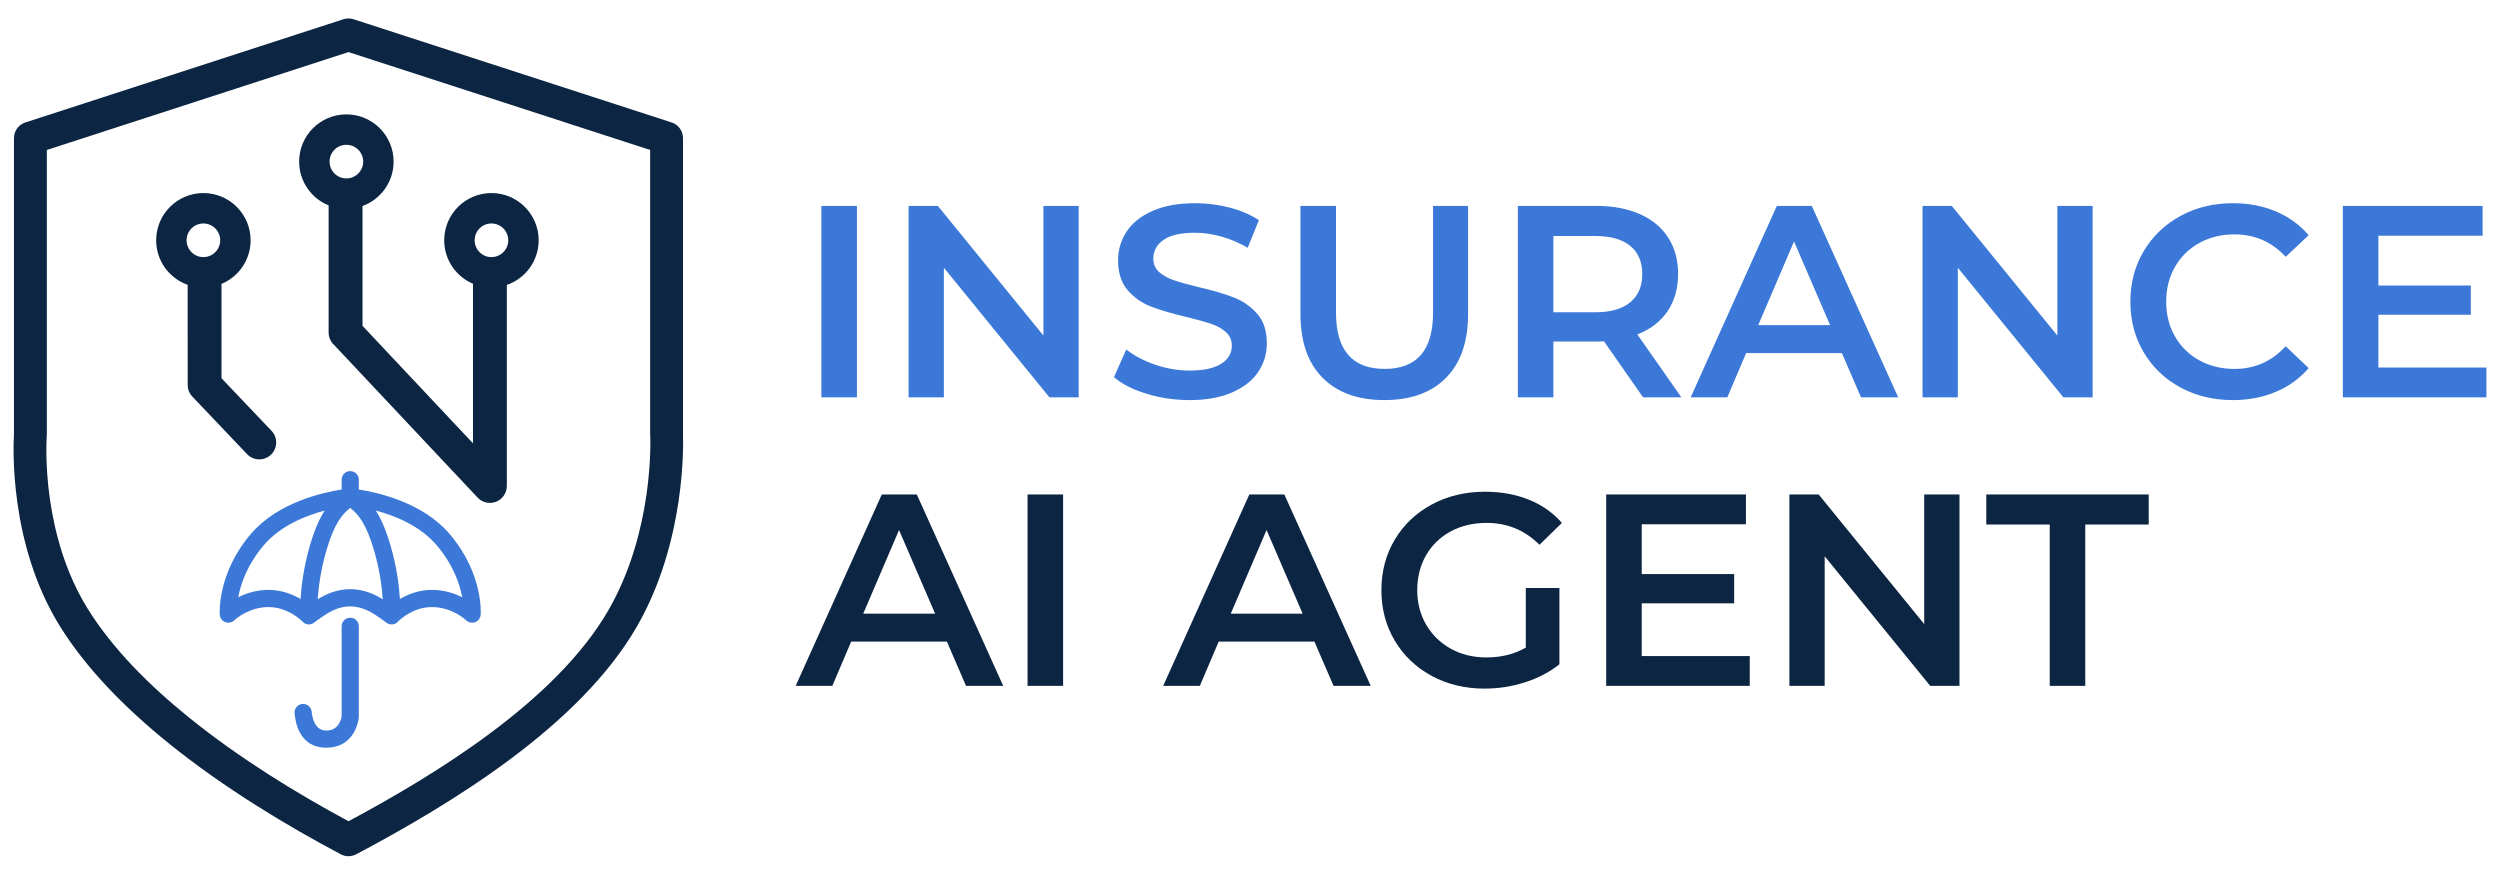 <svg xmlns="http://www.w3.org/2000/svg" xmlns:xlink="http://www.w3.org/1999/xlink" xml:space="preserve" width="343px" height="120px" style="shape-rendering:geometricPrecision; text-rendering:geometricPrecision; image-rendering:optimizeQuality; fill-rule:evenodd; clip-rule:evenodd" viewBox="0 0 342.99 119.88"> <defs> <style type="text/css"> .fil3 {fill:none} .fil2 {fill:#0B2542} .fil0 {fill:#0B2542;fill-rule:nonzero} .fil1 {fill:#3C78D8;fill-rule:nonzero} </style> </defs> <g id="&#x421;&#x43B;&#x43E;&#x439;_x0020_1">  <g id="_226402936"> <path id="_234248184" class="fil0" d="M47.813 112.612c6.101,-3.27 13.086,-7.336 19.464,-12.088 6.637,-4.946 12.622,-10.637 16.233,-16.933 6.232,-10.868 5.72,-23.387 5.698,-23.93 -0.001,-0.022 -0.001,-0.043 -0.002,-0.064l-0 -0.043 -0.008 0 0 -39.037 -41.386 -13.43 -41.386 13.43 0 39.037c0,0.095 -0.006,0.189 -0.017,0.281 -0.084,1.423 -0.63,13.592 5.662,23.686 3.338,5.356 8.285,10.355 13.833,14.842 7.015,5.673 14.976,10.519 21.91,14.25zm22.141 -8.477c-6.972,5.195 -14.58,9.564 -21.067,13.003 -0.638,0.347 -1.433,0.378 -2.124,0.015 -7.378,-3.911 -16.049,-9.114 -23.679,-15.284 -5.913,-4.782 -11.211,-10.152 -14.837,-15.969 -7.044,-11.3 -6.422,-24.821 -6.332,-26.345l0 -8.23176e-005 0 -40.671 0.004 0c-0,-0.949 0.604,-1.831 1.555,-2.14l43.641 -14.161c0.437,-0.142 0.921,-0.153 1.392,0l43.502 14.116c0.976,0.248 1.698,1.132 1.698,2.185l0 40.671 -0.005 0c0.045,1.199 0.417,14.591 -6.282,26.275 -3.95,6.889 -10.375,13.024 -17.466,18.307z"></path> <path id="_234278616" class="fil1" d="M112.689 28.194l4.877 0 0 26.262 -4.877 0 0 -26.262zm35.303 0l0 26.262 -4.014 0 -14.482 -17.783 0 17.783 -4.84 0 0 -26.262 4.015 0 14.481 17.783 0 -17.783 4.84 0zm15.194 26.637c-2.026,0 -3.983,-0.288 -5.871,-0.862 -1.888,-0.575 -3.383,-1.338 -4.483,-2.288l1.688 -3.79c1.076,0.85 2.395,1.544 3.958,2.082 1.564,0.538 3.133,0.807 4.709,0.807 1.951,0 3.408,-0.313 4.371,-0.938 0.962,-0.625 1.444,-1.451 1.444,-2.476 0,-0.75 -0.268,-1.369 -0.807,-1.857 -0.537,-0.488 -1.219,-0.869 -2.045,-1.144 -0.825,-0.275 -1.951,-0.588 -3.377,-0.938 -2.001,-0.476 -3.62,-0.95 -4.858,-1.426 -1.237,-0.475 -2.301,-1.219 -3.189,-2.232 -0.888,-1.013 -1.331,-2.382 -1.331,-4.108 0,-1.451 0.394,-2.77 1.181,-3.958 0.788,-1.188 1.976,-2.132 3.564,-2.833 1.588,-0.7 3.533,-1.05 5.834,-1.05 1.6,0 3.176,0.2 4.727,0.6 1.55,0.4 2.888,0.976 4.014,1.726l-1.538 3.789c-1.15,-0.675 -2.351,-1.188 -3.601,-1.538 -1.251,-0.35 -2.464,-0.525 -3.639,-0.525 -1.926,0 -3.358,0.325 -4.296,0.975 -0.938,0.651 -1.407,1.513 -1.407,2.589 0,0.751 0.269,1.363 0.807,1.838 0.538,0.476 1.219,0.85 2.045,1.126 0.826,0.275 1.951,0.588 3.377,0.938 1.951,0.45 3.552,0.919 4.803,1.407 1.25,0.488 2.32,1.232 3.207,2.232 0.888,1 1.332,2.351 1.332,4.051 0,1.451 -0.394,2.764 -1.182,3.939 -0.788,1.175 -1.982,2.114 -3.582,2.814 -1.601,0.701 -3.552,1.05 -5.853,1.05zm26.749 0c-3.627,0 -6.453,-1.019 -8.479,-3.058 -2.026,-2.038 -3.039,-4.958 -3.039,-8.76l0 -14.819 4.877 0 0 14.631c0,5.153 2.226,7.729 6.678,7.729 4.427,0 6.641,-2.576 6.641,-7.729l0 -14.631 4.802 0 0 14.819c0,3.802 -1.007,6.722 -3.02,8.76 -2.013,2.039 -4.833,3.058 -8.46,3.058zm35.49 -0.375l-5.365 -7.691c-0.225,0.025 -0.563,0.037 -1.013,0.037l-5.927 0 0 7.654 -4.877 0 0 -26.262 10.805 0c2.276,0 4.258,0.376 5.947,1.126 1.688,0.751 2.982,1.826 3.883,3.227 0.9,1.401 1.351,3.064 1.351,4.99 0,1.975 -0.482,3.676 -1.445,5.102 -0.962,1.425 -2.344,2.488 -4.145,3.189l6.04 8.629 -5.252 0zm-0.113 -16.92c0,-1.676 -0.55,-2.964 -1.651,-3.864 -1.1,-0.9 -2.713,-1.351 -4.84,-1.351l-5.702 0 0 10.467 5.702 0c2.127,0 3.74,-0.456 4.84,-1.369 1.101,-0.913 1.651,-2.207 1.651,-3.883zm27.387 10.842l-13.13 0 -2.589 6.078 -5.028 0 11.818 -26.262 4.802 0 11.855 26.262 -5.102 0 -2.627 -6.078zm-1.613 -3.826l-4.952 -11.48 -4.914 11.48 9.867 0zm36.016 -16.358l0 26.262 -4.014 0 -14.482 -17.783 0 17.783 -4.84 0 0 -26.262 4.015 0 14.481 17.783 0 -17.783 4.84 0zm19.208 26.637c-2.651,0 -5.046,-0.581 -7.184,-1.744 -2.139,-1.163 -3.814,-2.77 -5.027,-4.821 -1.213,-2.051 -1.82,-4.364 -1.82,-6.94 0,-2.576 0.613,-4.89 1.838,-6.94 1.225,-2.051 2.907,-3.658 5.046,-4.821 2.139,-1.163 4.533,-1.744 7.185,-1.744 2.151,0 4.114,0.375 5.89,1.126 1.776,0.751 3.276,1.838 4.502,3.264l-3.151 2.964c-1.901,-2.051 -4.24,-3.076 -7.016,-3.076 -1.801,0 -3.414,0.394 -4.84,1.181 -1.426,0.788 -2.539,1.882 -3.339,3.283 -0.801,1.401 -1.201,2.989 -1.201,4.765 0,1.776 0.4,3.364 1.201,4.765 0.8,1.401 1.913,2.495 3.339,3.283 1.426,0.788 3.039,1.182 4.84,1.182 2.776,0 5.114,-1.038 7.016,-3.114l3.151 3.002c-1.225,1.425 -2.732,2.513 -4.521,3.263 -1.788,0.751 -3.758,1.126 -5.909,1.126zm34.816 -4.464l0 4.089 -19.696 0 0 -26.262 19.171 0 0 4.089 -14.294 0 0 6.829 12.681 0 0 4.014 -12.681 0 0 7.241 14.819 0z"></path> <path id="_234277536" class="fil0" d="M129.909 87.963l-13.13 0 -2.589 6.078 -5.028 0 11.818 -26.262 4.802 0 11.855 26.262 -5.102 0 -2.627 -6.078zm-1.613 -3.826l-4.952 -11.48 -4.914 11.48 9.867 0zm12.681 -16.358l4.877 0 0 26.262 -4.877 0 0 -26.262zm39.355 20.184l-13.13 0 -2.589 6.078 -5.028 0 11.818 -26.262 4.802 0 11.855 26.262 -5.102 0 -2.627 -6.078zm-1.613 -3.826l-4.952 -11.48 -4.914 11.48 9.867 0zm30.613 -3.526l4.615 0 0 10.467c-1.351,1.076 -2.926,1.901 -4.727,2.476 -1.801,0.575 -3.652,0.862 -5.552,0.862 -2.676,0 -5.09,-0.581 -7.241,-1.744 -2.151,-1.163 -3.839,-2.77 -5.064,-4.821 -1.225,-2.051 -1.838,-4.364 -1.838,-6.94 0,-2.576 0.613,-4.89 1.838,-6.94 1.225,-2.051 2.92,-3.658 5.084,-4.821 2.163,-1.163 4.595,-1.744 7.297,-1.744 2.201,0 4.202,0.363 6.003,1.088 1.801,0.725 3.314,1.788 4.539,3.189l-3.076 3.001c-2.001,-2.001 -4.414,-3.001 -7.241,-3.001 -1.851,0 -3.495,0.388 -4.934,1.163 -1.438,0.775 -2.563,1.863 -3.376,3.264 -0.813,1.401 -1.219,3.001 -1.219,4.802 0,1.751 0.406,3.327 1.219,4.727 0.813,1.401 1.938,2.501 3.376,3.301 1.439,0.801 3.07,1.201 4.896,1.201 2.051,0 3.851,-0.45 5.402,-1.351l0 -8.178zm30.727 9.341l0 4.089 -19.696 0 0 -26.262 19.171 0 0 4.089 -14.294 0 0 6.829 12.681 0 0 4.014 -12.681 0 0 7.241 14.819 0zm28.775 -22.172l0 26.262 -4.014 0 -14.482 -17.783 0 17.783 -4.84 0 0 -26.262 4.015 0 14.481 17.783 0 -17.783 4.84 0zm12.38 4.127l-8.704 0 0 -4.127 22.285 0 0 4.127 -8.704 0 0 22.134 -4.877 0 0 -22.134z"></path> <path id="_234277200" class="fil2" d="M47.522 15.635c3.578,0 6.479,2.901 6.479,6.479 0,2.801 -1.778,5.187 -4.267,6.091l0 16.439 15.158 16.121 0 -21.892c-2.32,-0.986 -3.947,-3.286 -3.947,-5.966 0,-3.578 2.901,-6.479 6.479,-6.479 3.578,0 6.479,2.901 6.479,6.479 0,2.838 -1.826,5.25 -4.366,6.127l0 27.584 -0.006 0c-0,0.616 -0.245,1.232 -0.729,1.688 -0.932,0.877 -2.399,0.832 -3.276,-0.1l-19.696 -20.947c-0.457,-0.424 -0.743,-1.03 -0.743,-1.702l0 -17.437c-2.372,-0.962 -4.045,-3.289 -4.045,-6.006 0,-3.578 2.901,-6.479 6.479,-6.479zm-10.269 43.416c0.882,0.927 0.845,2.394 -0.082,3.276 -0.927,0.882 -2.394,0.845 -3.276,-0.082l-7.506 -7.894c-0.427,-0.449 -0.638,-1.023 -0.638,-1.597l-0.006 -8.257 0 -5.479c-2.517,-0.889 -4.32,-3.29 -4.32,-6.11 0,-3.578 2.901,-6.479 6.479,-6.479 3.578,0 6.479,2.901 6.479,6.479 0,2.697 -1.648,5.009 -3.992,5.985l0 12.942 6.862 7.216zm-9.349 -28.45c1.274,0 2.307,1.033 2.307,2.307 0,1.274 -1.033,2.307 -2.307,2.307 -1.274,0 -2.307,-1.033 -2.307,-2.307 0,-1.274 1.033,-2.307 2.307,-2.307zm39.521 0c1.274,0 2.307,1.033 2.307,2.307 0,1.274 -1.033,2.307 -2.307,2.307 -1.274,0 -2.307,-1.033 -2.307,-2.307 0,-1.274 1.033,-2.307 2.307,-2.307zm-19.903 -10.795c1.274,0 2.307,1.033 2.307,2.307 0,1.274 -1.033,2.307 -2.307,2.307 -1.274,0 -2.307,-1.033 -2.307,-2.307 0,-1.274 1.033,-2.307 2.307,-2.307z"></path> <path id="_234254064" class="fil1" d="M46.87 65.755c0,-0.652 0.528,-1.18 1.18,-1.18 0.652,0 1.18,0.528 1.18,1.18l0 1.348c2.501,0.383 8.747,1.744 12.453,6.095 4.707,5.525 4.266,11.062 4.265,11.077l-0.002 0c-0.018,0.267 -0.126,0.53 -0.326,0.738 -0.451,0.468 -1.196,0.483 -1.665,0.032 -0.005,-0.005 -1.876,-1.815 -4.694,-1.815 -2.52,0 -4.296,1.63 -4.619,1.949 -0.403,0.496 -1.132,0.582 -1.639,0.188 -0.004,-0.003 -1.542,-1.207 -2.623,-1.694 -0.795,-0.358 -1.567,-0.538 -2.331,-0.538 -0.764,0 -1.536,0.179 -2.331,0.538 -1.08,0.487 -2.619,1.691 -2.623,1.694l-0.002 -0.002c-0.186,0.145 -0.417,0.236 -0.671,0.246 -0.377,0.016 -0.72,-0.147 -0.947,-0.413 -0.265,-0.266 -2.063,-1.968 -4.638,-1.968 -2.637,0 -4.443,1.584 -4.67,1.792 -0.196,0.199 -0.462,0.33 -0.762,0.35 -0.649,0.043 -1.211,-0.448 -1.254,-1.097 -0.001,-0.016 -0.442,-5.552 4.265,-11.077 3.706,-4.35 9.952,-5.711 12.453,-6.095l0 -1.348zm0 20.114c0,-0.652 0.528,-1.18 1.18,-1.18 0.652,0 1.18,0.528 1.18,1.18l0 12.425c0,0.069 -0.006,0.137 -0.017,0.203 -0.072,0.533 -0.679,3.997 -4.398,4.026 -3.839,0.031 -4.282,-3.671 -4.387,-4.584l-0.001 0 -0.012 -0.099c-0.079,-0.647 0.382,-1.235 1.028,-1.314 0.647,-0.079 1.235,0.382 1.314,1.028l0.012 0.099 -0.001 0 0.001 0.009c0.057,0.489 0.293,2.523 2.028,2.509 1.685,-0.013 2.02,-1.594 2.073,-1.943l0 -12.36zm-5.635 -3.751c0.107,-1.741 0.414,-4.301 1.243,-7.19 0.667,-2.325 1.368,-3.857 2.068,-4.939 -2.609,0.693 -6.064,2.068 -8.34,4.739 -2.31,2.712 -3.191,5.366 -3.52,7.156 1.074,-0.537 2.496,-1.015 4.153,-1.015 1.776,0 3.289,0.605 4.396,1.249zm3.512 -6.544c-0.762,2.655 -1.052,4.985 -1.157,6.58 0.387,-0.238 0.789,-0.463 1.161,-0.631 1.108,-0.5 2.2,-0.749 3.299,-0.749 1.099,0 2.191,0.25 3.299,0.749 0.372,0.168 0.774,0.393 1.161,0.631 -0.105,-1.596 -0.395,-3.925 -1.157,-6.58 -1.116,-3.888 -2.262,-5.126 -3.303,-5.954 -1.041,0.827 -2.187,2.066 -3.303,5.954zm10.117 6.544c1.108,-0.644 2.621,-1.249 4.397,-1.249 1.657,0 3.078,0.479 4.152,1.015 -0.33,-1.79 -1.21,-4.444 -3.52,-7.156 -2.276,-2.671 -5.731,-4.046 -8.34,-4.739 0.7,1.082 1.4,2.614 2.068,4.939 0.829,2.889 1.136,5.448 1.243,7.19z"></path> </g> <polygon class="fil3" points="-0,0 342.99,0 342.99,119.88 -0,119.88 "></polygon> </g> </svg>